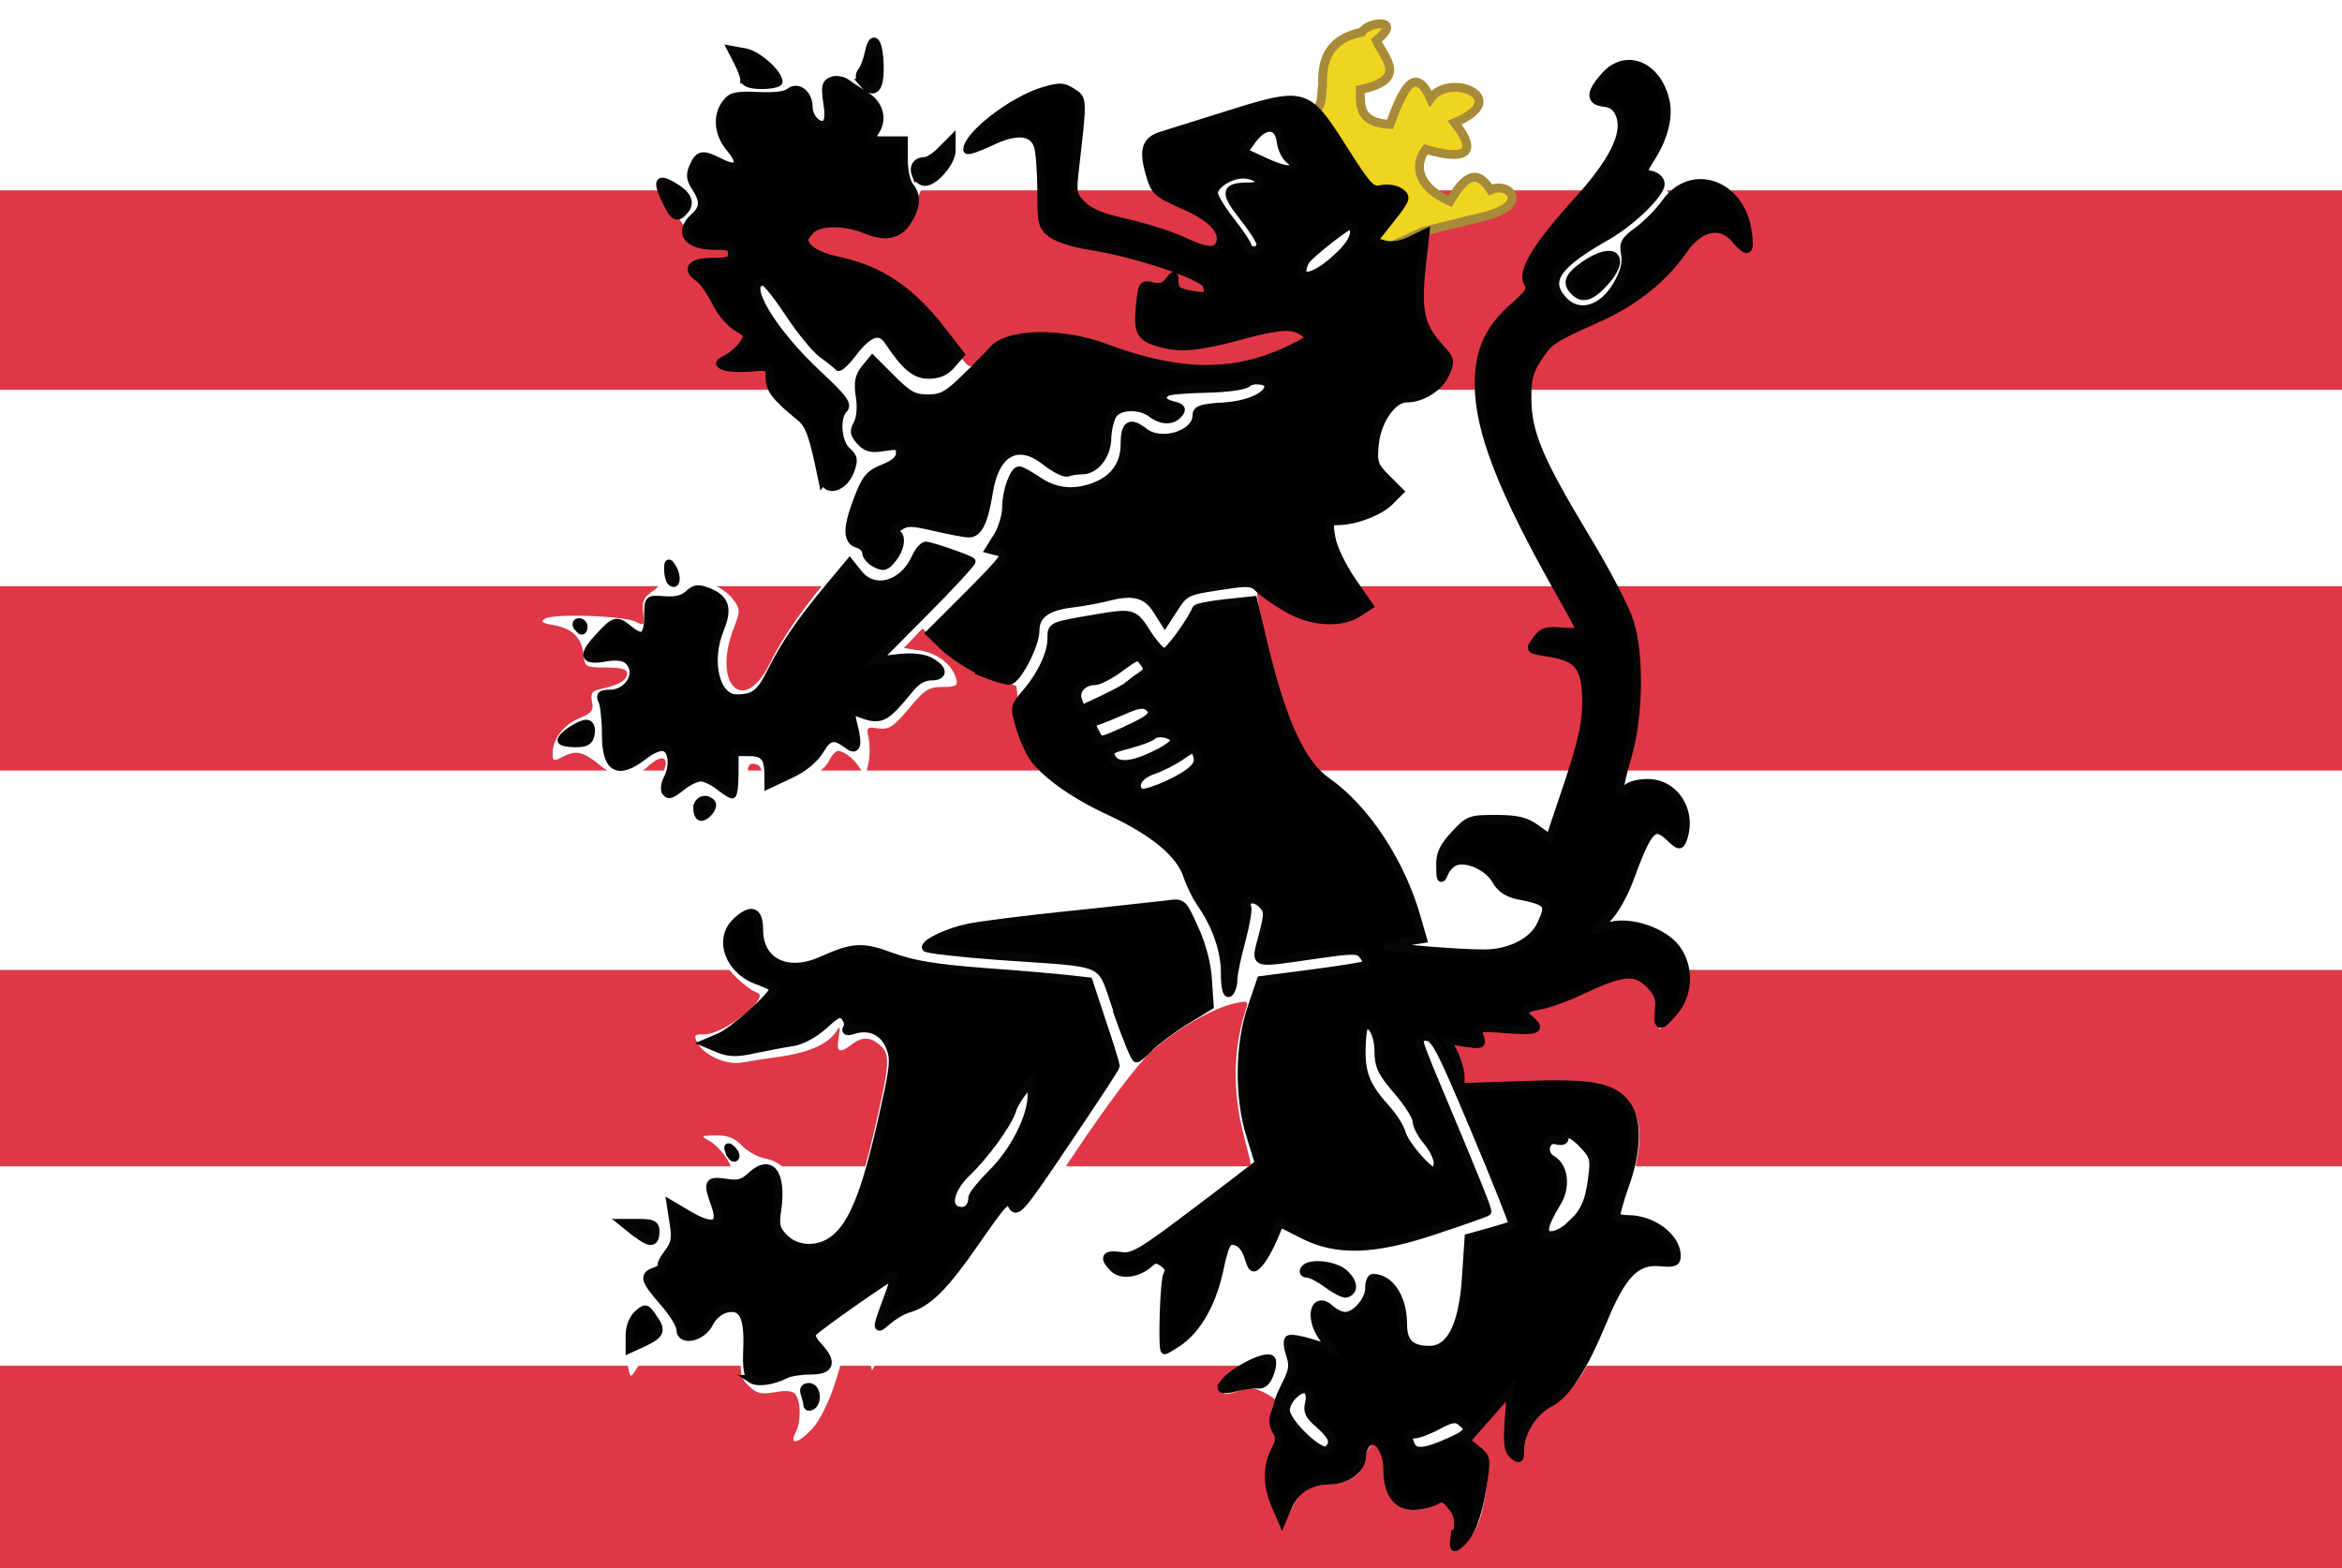 <svg height="370.714" width="553.571" xmlns="http://www.w3.org/2000/svg"><rect width="100%" height="100%" fill="#333333" stroke="none"/><g transform="translate(33.929 -267.005)"><path d="m-33.929 267.005h553.571v370.714h-553.571z" fill="#fff"/><g fill="#df3746"><path d="m-33.929 312.005h553.571v47.143h-553.571z"/><path d="m-33.929 405.576h553.571v43.571h-553.571z"/><path d="m-33.929 496.291h553.571v46.429h-553.571z"/><path d="m-33.929 589.862h553.571v47.857h-553.571z"/></g><path d="m274.6 295c4.6-2.1 3.6-5.1 4.1-7.9-.2-5.9 1.4-10.9 9.3-12.5 1.2-2.4 10-3.5 3.4 2 2 4.3 7.6 9.2-3.8 11.6 0 3.8-.4 7.8 7 8.2 2.9-7.8 5.8-14.5 9.6-6.1 4.4-6.3 19.7-.1 5.7 5.7 2.2 2.8 7.7 10.5-6.8 6.3-2.4 3-2.9 8.5 5.7 12.3 4.7-8.2 7.3-6.1 9.6-2.7 4-2.1 10.1 3.5-2 6.4l-13.9 3.4-8.2 3.8c-15.2-7.3-22-19-19.8-30.5z" fill="#efd520" stroke="#a88b38" stroke-width="2.1"/><path d="m310.8 629.6c.4-3.5.1-4.7-1.5-6.1s-2.4-1.6-4-.7c-1.1.6-3.4 1.1-5.1 1.1-2.6 0-3.4-.6-4.6-3.5-.8-1.9-1.4-4.7-1.4-6.3s-.7-3.7-1.5-4.8c-1.5-1.9-1.5-1.9-3 0-.8 1.1-1.5 2.7-1.5 3.7 0 2.5-3.8 4.9-7.8 4.9-4.6 0-6.9 1.4-9 5.7l-1.8 3.6-1.7-4.2c-2.1-5.2-2.1-7.4 0-11.8 1.4-2.9 1.4-3.9.4-5.5-.9-1.5-1-2.3-.1-3.4 1.6-2 .6-4.1-3.1-6-2.5-1.3-3.8-1.4-6.2-.5-1.7.6-3.3.9-3.5.6-1.1-1.1 5.1-5.7 9.2-6.8 2.5-.7 4.6-1.7 4.6-2.4 0-2.9 2.9-3.7 7.5-2.2 2.5.8 4.5 1.3 4.5 1s-.9-1.6-2-3c-2.8-3.6-2.5-5.8 1.1-7.3l3.1-1.3-2.7-2.9c-1.5-1.6-3.3-2.9-4.1-2.9-.7 0-1.3-.5-1.3-1 0-1.7 6.7-1.1 9.1.9 1.6 1.3 3.3 1.7 5.4 1.4 4.8-.8 7.6 2.2 8.6 9.2.4 3.2 1.4 6.2 2.1 6.7 2.4 1.5 6.4.9 8.6-1.4 2.8-2.9 5.2-12.5 5.2-20.4v-6.2l-8.8 3.1c-11.7 4.1-23.5 4.5-30.1 1-2.4-1.3-4.4-2.2-4.6-2-.1.2-1.5 2.5-3 5.1-3.2 5.6-5.3 5.8-7.7.8l-1.6-3.3-1.3 5.8c-1.5 6.9-3.9 11.8-7.5 15.6-2.8 3-8.3 5.7-11.6 5.7-2.1 0-2.1 0 .1-2.9 1.9-2.5 2.1-3.7 1.5-8.4-.4-3-.2-6.6.3-8.1 1.1-2.9.4-3.2-2.4-1-5.9 4.4-13.5-2.2-10.8-9.4l.9-2.3 1.8 2.7c2.5 3.9 4.5 3.1 19.3-8.2 7-5.3 12.9-9.7 12.9-9.7.1 0-.7-3.2-1.7-7.1-2.6-10.1-2.5-20.1.5-29.4.7-2.2.6-2.3-2.6-1.6-5.2 1.1-13.8 6.1-19.6 11.3-3.2 2.9-10.2 12.1-18.2 24.1-11.9 17.7-13.1 19.2-14.2 17.3-1.2-1.9-1.6-1.5-7 6.2-7 10.1-10.4 13.3-17.1 16.6-4.1 2-5.7 3.5-7.4 6.9l-2.2 4.4-.7-2.8c-.4-1.7-.1-4.5 1-7.4.9-2.5 1.6-5 1.6-5.4 0-.7-8.2 4.6-11.4 7.5-.5.5-.2 1.6.9 2.8 1.8 2 1.8 2.2-.4 9-1.3 3.9-3.5 8.3-5.1 10-3.2 3.5-5.6 4.1-4 1 1.3-2.3 1.3-7.1.1-8.9-.6-1-2-1.2-4.9-.7-3.4.6-4.4.3-6.3-1.5-1.9-1.9-2.1-2.9-1.6-7.7.9-9-1.4-11.1-5.2-4.8-2.1 3.6-2.8 3.8-9.4 3.5-5.4-.2-7.7.7-9.8 4.2-1.9 3.1-1.9 3.1-2.4.7-.3-1.3-.8-3.6-1.1-5.1-.7-3.2.6-7 3.4-9.8 1.7-1.7 1.9-2.4 1-4.1-.9-1.6-.7-2.5.6-4 1.6-1.8 1.6-2.1.1-4.4-1.6-2.5-3.4-3.2-9.1-3.8l-3-.3 2.8-1.9c1.5-1 5.1-2.1 8-2.4 3.5-.3 5.7-1.1 6.8-2.5 1.6-2 1.6-2 6.3.6 2.6 1.4 4.7 2.2 4.7 1.7s-.4-1.1-.9-1.4c-1.4-.9-2-6-.9-7.3.6-.7 2.1-1.3 3.4-1.3s2.4-.3 2.3-.8c-.1-1.9-2.9-5.6-5.1-6.9-2.3-1.3-2.3-1.3 1.4-1.4 2.7 0 4.4.6 6 2.3 1.2 1.3 3.6 2.7 5.3 3.1 5.2 1.1 6.6 3.5 6.2 10.7-.3 5.9-.2 6.4 2.3 7.8 7.2 4 12.6-3.4 17.4-24.1 3.9-16.6 4.1-18.9 1.6-21.1-2.3-2-4.2-2.1-6.7-.2-3 2.3-3.7 1.8-3.1-1.7.4-2.3.3-2.8-.4-1.6-1.8 3-6.2 5.1-12.9 6.1-3.6.5-8 1.2-9.7 1.5-3.6.6-8.8-1.7-10.4-4.7-.9-1.8-.8-2 1.8-2 4.5 0 15.5-8.7 12.4-9.8-2.4-.8-7.4-5.5-8.2-7.8-1.2-3.2.7-9.1 3.5-11 2.2-1.5 8-2.3 9-1.3.3.3-.1 1.9-.7 3.6-1 2.6-.9 3.5.5 5.7 2.4 3.6 5.7 4.2 11.1 1.7 7.3-3.3 10.5-3.5 16.2-1.3l5.1 2 3.6-2.4c5.3-3.6 12.5-5.1 38.5-7.9 12.9-1.4 23.8-2.5 24.3-2.5 2.8 0-1.3-9-6.2-13.8-1.8-1.8-7.4-5.2-12.6-7.6-9.7-4.6-17.4-10.8-20.1-16-.9-1.7-1.8-5.5-2.2-8.5l-.6-5.4-6-2.4c-3.3-1.3-8.3-4.4-11.1-6.8l-5.1-4.4-2.2 2.3-2.2 2.3 4 .6c4.1.7 7.5 3.4 8.4 6.7.4 1.6-.1 1.9-3.2 1.9-3.3 0-4.3.6-8 5.1-3.7 4.4-4.7 5-7.2 4.7-2.7-.4-2.9-.3-2.3 2.4.3 1.6.3 4.3-.1 6-.6 2.9-.8 3-1.8 1.3-1.3-2.3-3.8-4.3-5.3-4.4-.6 0-1.6 1.1-2.2 2.4-.6 1.4-3.1 3.4-5.4 4.6-2.4 1.2-5.3 3.1-6.5 4.2-2.8 2.6-3.8 1.7-3.8-3.6 0-3.2-.4-4.2-1.8-4.5s-1.8.4-1.8 3.5c0 2.1-.6 4.6-1.3 5.4-2.2 2.7-11.3 7.9-13.8 7.8-1.4 0-1.9-.3-1.3-.8 1.1-.7 3.4-4.6 3.4-5.7 0-.3-1.2-.6-2.8-.6-5.4 0-6-1.4-3.7-8.7.9-2.8-1.1-3-4-.3-3.4 3.2-7.2 3.1-11.2-.2s-5.7-3.7-8.7-2.2c-2.5 1.3-2.6 1.2-2.6-.9 0-3.2 2.7-6.7 6.5-8.2 2.7-1.1 3.2-1.8 2.8-3.8-.4-2.1 0-2.6 2.4-3.1 4-.9 5.9-2 5.9-3.6 0-1-1.4-1.4-5-1.4-4.8 0-5-.1-5.3-3-.4-4-2.6-6.2-7-7-2.9-.5-3.3-.9-2-1.6 2.2-1.2 18.8-.6 21.4.8 1.9 1 2 .9 1.7-2.2-.3-2.7.1-3.6 2.2-5 4-2.6 3.1-7.4-1.9-10.3-2-1.1-2-1.1.2-1.2 3.5 0 6.8 1.9 8.6 5 1 1.8 3.2 3.4 5.9 4.2 2.3.8 5.1 2.6 6.1 4 1.9 2.5 1.9 2.8.3 7-5.2 13.5 2.5 20.8 8.6 8.2 3.1-6.4 8.8-14.4 15.8-22.4 3.8-4.3 4.6-5.8 3.8-7.2-.6-1.2-.5-3.1.6-6 .8-2.3 1.3-4.4 1.1-4.6s-2.1-.5-4.2-.7c-3.6-.3-3.9-.6-4.6-4.2-1.7-8.9-2.8-11.2-7.3-14.8-3.6-3-4.5-4.3-4.5-6.9v-3.2l-4.9.3c-2.7.2-5.7-.1-6.8-.7-1.7-1-1.7-1.1.3-1.1 2.2 0 5.4-2.9 5.4-4.7 0-.6-1.2-1.8-2.6-2.8-1.4-.9-3.5-3.7-4.5-6.1-1.1-2.4-2.9-5-4-5.8-3-2.1-1.4-3.6 3.7-3.6 3.8 0 4.4-.3 4.4-2.1 0-1.5-.6-2-2.3-1.9-5.8.5-6.7 0-10.7-6.2-2.2-3.4-4-7-4-8.1 0-1.7.2-1.7 2.2-.3 3.3 2.3 4.8 1.9 4.8-1.3 0-4.3 2.3-5.8 6.3-3.9 5.2 2.5 6.1 1.2 2.6-3.7-2.9-4-3-4.6-1.9-7.3.7-1.6 2.1-3.7 3.1-4.7 2.3-2.1 2.5-6.1.3-8.6-1.6-1.7-1.5-1.8.5-1.8 3.8 0 7.3 2.3 9.3 6.1 1.4 2.8 2.4 3.6 3.8 3.2 2.2-.6 3.2.7 4.1 5.1.4 1.7 1.4 3.2 2.3 3.4 1.3.3 1.7-.7 2-5 .3-5.2.4-5.3 3.5-5.6 4-.4 6.2-3.4 6.3-8.2v-3.5l1.4 2.6c1.6 3 1.4 18.2-.3 21.4-.9 1.7-.7 1.9 2.6 1.9 2.8 0 3.9.5 4.6 2.3 1.5 3.4 5.7 3 8.9-.8l2.6-3.1v2.5c0 2.8-4.4 8.7-6.5 8.7-.8 0-1.9 2.1-2.7 4.6-.8 2.8-2.4 5.4-4 6.7-2.6 1.9-2.9 1.9-7 .4-5.4-2.1-12.1-2.2-13.8-.2-.7.8-1 2.6-.6 3.9.5 2 1.5 2.5 5.3 3.1 10.8 1.6 21.1 8.8 28.9 20.1 3.7 5.4 3.8 5.4 5.8 3.6 4.7-4.3 8.8-5.6 17.1-5.6 6.6.1 9.4.6 16 3.3 13.8 5.6 28.9 5.4 41.1-.6 5.3-2.6 5.4-2.7 3.2-4-3.2-1.8-6.1-1.7-14.7.8-9 2.5-16.4 2.9-20.8 1-3.1-1.3-3.3-1.6-3.3-7.3v-6l3 .7c2.3.5 3.2.3 3.7-1.1.6-1.6.7-1.5 1.4.3.8 2.1 6 3.9 7.9 2.8 3.9-2.4-7.8-7.6-25-11-14.2-2.9-15.5-4.4-14.4-15.6 1.1-11.5-2.5-14.4-12.1-9.3-2.6 1.4-5 2.3-5.2 2.1-.9-.9 7.1-8.8 11.3-11.2 8.6-5 14.7-5 16 0 .3 1.4-.1 5.9-1 10.1-2.8 12.7-1.3 15 11.5 17.9 4.1.9 10.1 2.8 13.2 4.3 5.9 2.6 8.8 2.6 8.8-.2 0-3.3-2.1-5.3-8.5-8-6.3-2.7-6.6-3-8-7.7-1.9-6.5-.9-8.3 5.3-9.6 2.7-.6 7.1-1.9 9.9-3s7.8-2.7 11.2-3.6c9.7-2.5 11.6-1.5 19.2 10.5 6.2 9.7 6.3 9.9 10 9.7 2-.1 4 .1 4.3.5.9.9-1.9 5.9-4.9 8.7-1.9 1.8-2.3 2.6-1.3 3.2 1.9 1.2 5 1 8-.6l2.8-1.5-.7 8.8c-.8 10 .3 14.5 4.1 18.1 1.4 1.3 2.5 3.1 2.5 4.1 0 3.3-4.2 7-8.6 7.6-3.4.5-4.5 1.2-6.7 4.6-3.6 5.5-3.5 9.7.5 14.2 2.7 3.1 2.9 3.8 1.8 5.2-1.9 2.3-8.8 5.3-12.1 5.3-2.3 0-2.8.5-2.8 2.6 0 2.9 2.6 8.3 6.4 13.4 3 4 2.3 5.5-3.4 7.2-4.6 1.4-9.4 0-15.8-4.4-2.4-1.6-4.6-2.7-4.8-2.4-.7.7 3.4 18.6 6.2 26.9 2.5 7.4 7.3 16.8 8.5 16.8 1.8 0 12.6 11 16 16.2 2 3.1 4.9 9.7 6.5 14.5 1.5 4.8 3.4 9.3 4.2 9.9 2.2 1.8 12.8 2.6 17.5 1.3 8.1-2.2 13.2-11.2 7.1-12.5-6.2-1.4-7.8-2.2-9-4.7-1.3-2.8-6.8-5.2-9.4-4.2-.8.3-2 1.6-2.6 2.8-1 2.1-1.1 2-1.1-.9-.1-3.7 3.5-9.4 7-11.1 4.2-2.1 11.2-1.6 15.3 1.2l3.6 2.4 4.5-13.9c5.3-16.2 5.8-22.4 2.3-26.5-1.5-1.8-3.6-2.8-6.5-3.2-7.1-1-4.5-5.8 2.7-5.1 2.2.2 4 .1 4-.3s-3.4-6.7-7.5-14c-9.3-16.7-15.4-31.8-16.2-40.4-.9-9.5.9-14.9 7.2-21.1 3.8-3.8 4.9-5.5 4.2-6.6-1.4-2.3 1.7-7.8 9.2-16.4 10.2-11.7 11.9-14.2 12.6-18.4.8-4.9-.7-8-4-8-3.2 0-3.2-2 .1-5.9 4.7-5.6 11.7-3.4 14.5 4.6 1.3 3.7-.2 10.2-3.1 14.4-2.4 3.3-2.4 3.5.2 4.2 1.1.3 2.3 1.4 2.6 2.5.5 1.9.7 1.9 4.1.5 8.1-3.4 16.2 2.8 16.2 12.2 0 3.1-.6 3.1-3.4-.2-2-2.3-2.8-2.6-5.9-2-2.6.5-4.2 1.6-5.7 4-3.6 5.8-11.9 12.7-19.6 16.2-4.1 1.9-7.8 3.4-8.2 3.4-.5 0-2.1 1.1-3.6 2.5-10.3 9.6-8.5 19.6 8.7 47.9 9.8 16.2 11 19.8 10.9 33-.1 8.2-.6 12.8-2.2 17.9-2.1 7-2.1 8.9.1 6.7.7-.7 2.8-1.2 4.8-1.2 6.6 0 10.8 6.9 8.3 13.5-.6 1.4-.9 1.4-3-.6-3.4-3.2-5.2-1.7-8.4 7.1-1.4 4-3.9 8.9-5.4 10.8l-2.8 3.5 3-.7c4.4-1 11.1 1.2 14.3 4.5 4.7 5 4.3 12.3-.9 17.3l-2.9 2.8.5-4.4c.4-3.9.2-4.7-2.2-6.6-3.7-2.9-5.4-2.7-14.4 1.3-4.2 1.9-9.3 3.7-11.4 4.1-4.1.7-4.6 1.5-2.3 3.5 2.7 2.3 1.6 2.7-5.6 2.2-6.9-.5-7.1-.5-6.4 1.7.7 2.1.5 2.1-3.6 1.5l-4.2-.7 1.7 2.4c.9 1.3 1.7 3.8 1.7 5.6v3.2l14.3-.6c16-.6 21 .2 24.8 4.2 3.3 3.5 3.1 11.7-.3 20.3-1.4 3.4-2.2 6.4-1.9 6.6.3.3 1.5.5 2.7.5 5.8 0 11.5 4.3 11.5 8.7 0 1.5-.6 1.8-3.8 1.5-5.9-.6-9.2 2.9-13.6 14.1-4.5 11.4-7.6 16.3-12.1 18.9-4.1 2.4-7.5 7.6-7.5 11.3 0 2.4-.2 2.6-1.6 1.4-1.3-1.1-1.5-2.6-1-8.3l.6-7-5.4 6-5.4 6 2.5 1.9c2.3 1.7 2.4 2.3 1.8 7-1.1 8.3-2.3 12.1-4.9 14.5l-2.4 2.3.5-4.3z" fill="#fff"/><path d="m310.5 629.4c.5-3 .2-4.5-1.3-6.3-1.6-2-2.2-2.2-4-1.2-1.2.6-3.5 1.1-5.1 1.1-3.9 0-6.1-3.1-6.1-8.6 0-4.7-2.7-8.3-4.8-6.2-.7.7-1.2 2-1.2 3 0 3.1-3.6 5.8-7.8 5.8-4.6 0-8 2.2-9.8 6.4l-1.3 3.1-1.6-3.7c-2-4.7-2-9.1-.1-12.8 1.2-2.3 1.3-3.3.3-4.8-.7-1.1-.8-2.6-.4-3.8.4-1 .9-2.3.9-2.9.1-.6 1-2.6 2-4.6 1.5-3 1.6-4.2.8-6.7-.6-1.7-.7-3.3-.3-3.6.5-.3 2.9.1 5.4.9l4.6 1.4-2-2.8c-3.4-4.8-1.9-10.1 1.9-6.6 1 .9 2.5 1.6 3.4 1.6 2.5 0 5.7-3.7 5.7-6.5 0-1.4.4-2.5.9-2.5 4 0 7.1 4.7 7.1 10.9 0 4.4 1.8 6.1 6.3 6.1 5 0 7.9-5.9 8.6-17.5l.6-9 5-1.4c2.8-.8 5.2-1.5 5.4-1.7s-3.8-10.3-8.9-22.4c-8.3-19.7-9.5-22-11.6-22-2.3 0-2.2.2 2.2 10.8 10.5 25 12.6 30.3 12.3 30.6-.2.2-5.6 2.1-11.9 4.2-14.8 5-23.6 5.3-31.8 1.1l-5.3-2.7-1.6 3.8c-.9 2.1-2.3 4.6-3.2 5.6-1.5 1.7-1.7 1.7-2.7-1.5-.7-2.1-1.9-3.4-3.2-3.6-1.8-.3-2.3.6-3.7 7.2-1.8 7.9-5.3 13.9-9.9 16.9-1.4.9-2.7 1.7-2.9 1.7-.7 0-.2-16.7.6-17.9.6-1 .3-1.8-.9-2.7-1.5-1.1-2.1-1.1-3.4.1-2.7 2.4-6.6 2.9-8.4 1.1-2.5-2.5-2-3.4 1.6-2.9 2.9.5 4.8-.6 18-10.6 8.1-6.1 14.7-11.2 14.7-11.3s-.9-3.1-2-6.6c-2.8-8.9-2.7-21.5.3-30.2l2.2-6.5 12.3-1.6c6.8-.9 12.5-1.8 12.7-2.1.2-.2-.1-1.2-.8-2.1-1.1-1.5-2.1-1.5-11.2-.2-15.4 2.2-14.4 2.6-12.6-4.4 1.4-5.4 1.4-6-.2-7.6-1.8-1.8-4.1-1.2-3.4.8.2.6-.4 4.2-1.4 7.9s-1.9 7.8-1.9 9.2c0 1.3-.5 2.7-1 3.1-.6.4-1-1.4-1-4.7 0-5.3-2.1-11.4-5.8-16.6-1-1.5-2.4-4.3-3.1-6.4-1.7-5.2-7.9-10.3-17.9-15-8.8-4-16.1-9.2-18.8-13.4-.8-1.3-2.2-4.4-2.9-6.9-1.3-4.5-1.3-4.6 1.4-7.8 3.7-4.3 6.1-9.4 6.1-12.9 0-3.1-.1-3 10.4-4.8 8.8-1.5 9.1-1.4 12.2 3.5 1.6 2.5 3.4 4.5 4.1 4.5 1 0 6.2-7.1 7.5-10.2.1-.4 3.3-1 6.9-1.4l6.6-.7 2.1 8.9c4.6 19.6 9.2 29.7 15.4 34 9 6.3 17.4 19 21.1 32l1.5 5.2-3.7.6c-2 .3-4.1.7-4.7.9-1.7.4 17.7 2 23.2 1.9 6-.1 11.3-2.9 13.1-6.8 2.3-5 1.9-5.5-5.7-7-2.2-.5-3.9-1.6-5-3.6-1.8-3.1-6.8-5.4-9.6-4.3-1 .4-2.1 1.6-2.6 2.8-.7 1.7-.9 1.4-.9-1.7-.1-2.9.7-4.6 3.4-7.5 3.3-3.6 3.7-3.7 9.8-3.7 5 0 7 .5 9.5 2.3l3.2 2.3 4.3-12.8c3.3-9.9 4.3-14.3 4.3-19.5 0-8.2-1.8-10.5-8.8-11.6-4.7-.7-4.7-.7-3-3 1.4-2 2.3-2.3 6-2 2.4.2 4.4.1 4.4-.2s-2.3-4.6-5.1-9.5c-13.5-23.9-18.9-37.9-18.9-48.8 0-7.9 2.4-13.1 8.2-18.2 3.8-3.3 4.3-4.2 3.4-5.7-1.6-2.6 2-8.6 11.3-18.9 8.8-9.6 12.1-16.2 10.5-20.7-.7-1.9-1.8-2.8-3.7-3-3.4-.4-3.5-2.2-.1-6.1 4.8-5.7 12.1-3.2 14.4 5 1.1 3.9 0 8.8-3 13.7-2.5 4-2.5 3.9 0 4.5 1.1.3 2 1.2 2 2.1 0 2.3-6.8 8.9-12.5 12.2-12.2 6.9-14.8 10.7-10.5 15.3 3.7 4 9.5 2.2 12.9-4 1.5-2.7 2.1-4.9 1.7-6.9-.5-2.5-.1-3.3 3.1-5.6 2-1.5 4.9-4.4 6.4-6.5 6.2-8.8 18-4.6 19.5 6.9.7 4.9 0 5.1-3.1 1.5-3.3-3.9-8.4-2.8-12.1 2.7-4.6 6.6-11.3 12-19.3 15.7-12 5.4-12.3 5.6-15.1 9.8-2.1 3.2-2.6 5-2.5 10 .1 7.9 2.9 14.4 13.8 32.5 4.8 7.9 9.5 16.9 10.4 20 2.5 8 2.2 22.5-.6 32-2.2 7.5-2.2 9.4 0 7.2.7-.7 2.8-1.2 4.8-1.2 6.6 0 10.8 6.9 8.3 13.5-.6 1.4-.9 1.4-2.9-.5-4-3.8-5.1-2.6-9.9 10.4-1 2.6-2.9 6.2-4.4 7.9l-2.6 3.1 3.1-.7c4.5-1 11.2 1.2 14.5 4.6 3.9 4.2 4 11.3.2 15.7-3.3 4-4.1 3.9-3.6-.4.3-2.7-.2-4-2.3-6.1-3.3-3.3-6.4-3-15.7 1.4-3.5 1.7-8 3.3-10.1 3.7-4.1.7-4.6 1.5-2.3 3.4 2.7 2.3 1.6 2.7-5.6 2.2-6.9-.5-7.1-.5-6.4 1.7.7 2 .5 2.1-3.5 1.5l-4.2-.7 1.6 3.1c.9 1.7 1.6 4.2 1.6 5.6v2.5l14.8-.5c16.4-.6 21.2.3 24.5 4.7 2.7 3.6 2.5 11-.5 19.2-1.3 3.7-2.2 7-1.9 7.3s1.5.5 2.7.5c5.8 0 11.5 4.3 11.5 8.7 0 1.5-.6 1.8-3.8 1.5-5.8-.6-9.1 2.8-13.7 14-4.7 11.3-8.6 17.3-12.6 19.3-3.7 1.9-6.9 7-6.9 10.8 0 2.5-.2 2.7-1.6 1.5-1.3-1.1-1.5-2.7-1.1-8.4l.5-7-5.3 6-5.3 6 2.5 2c2.4 2 2.5 2.1 1.4 8.9-1.2 7.2-2.8 11.4-5.5 13.6-1.4 1.2-1.5.9-1-2.6zm-29.6-21.9c0-.7-1.4-2.4-3-3.8-2.4-2-2.9-3.1-2.4-5 .3-1.4.1-2.7-.5-3.1-1.6-1-5 2.3-5 4.8 0 2.8 8.1 10.6 9.8 9.4.7-.5 1.3-1.5 1.3-2.2zm27.4.5c5-2.2 5.5-3 3.1-4.9-1.2-1-2.3-.8-5.5.9-2.2 1.2-4.7 2.1-5.5 2.1-1.7 0-1.7.2-.9 2.4.8 2.1 3.2 2 8.8-.5zm28.9-51.2c3.3-3.1 4.5-5.6 5.2-11.3.6-4.4.4-5.2-1.9-7.7-2.6-2.8-4.6-3.6-4.6-1.7 0 .6-.8.8-1.9.5-2.6-.8-3.6 3.1-1.1 4.5 2.9 1.6 3.5 6.5 1.2 10.2-3.3 5.4-3.7 7.7-1.3 7.7 1.1 0 3.1-1 4.4-2.3zm-31.3-14.9c0-1.2-1.1-3.4-2.5-5.1-1.4-1.6-2.5-3.8-2.5-4.8s-2-4.2-4.5-7.1c-3.8-4.4-4.5-5.9-4.5-9.5 0-3.9-1.9-7.2-3.3-5.8-.4.4-.7 3.1-.7 6 0 5.6 1.3 8.5 6.1 13.8 1.5 1.7 3 4.1 3.4 5.5.7 2.6 6.2 9 7.7 9 .4 0 .8-.9.8-2.1zm-58.9-92.2c1.8-1.3 2.5-2.5 2.1-3.8-.6-2.3-.8-2.3-4.1 0-1.5 1-4.3 2.5-6.4 3.2-3.4 1.2-4.8 3.5-3.1 5.2.8.8 8.1-2.1 11.5-4.6zm-7.2-4.6c1.9-1 3.6-2.2 3.8-2.8.5-1.5-3.6-2.7-5.1-1.4-.7.6-3.3 1.5-5.9 2.2-4.2 1.1-4.6 1.4-3.7 3.1 1.2 2.2 5 1.9 10.8-1.1zm-7.6-5.5c6.1-2.7 7.2-3.9 5.3-5.5-1-.8-2.4-.7-5.7.8-2.4 1-5.2 2.2-6.2 2.5-1.5.5-1.6 1-.7 2.6 1.3 2.5.9 2.5 7.4-.4zm.7-10.6c.3-.4 1.5-1.3 2.7-2.1 1.9-1.3 2-1.7.8-3.3-1.3-1.8-1.5-1.7-5.6 1.3-2.3 1.7-5 3.1-5.9 3.1-2.9 0-4.9 2.3-4 4.6l.8 2.1 5.3-2.5c2.9-1.4 5.5-2.8 5.8-3.2zm-76 170.1c0-.5-.3-1.7-.6-2.6-.4-1-.1-1.6 1-1.6 1.8 0 2.2 3.5.6 4.5-.6.3-1 .2-1-.4zm98-4c0-2.5 10.2-8.3 11.7-6.7.3.3.2 1.9-.4 3.4-.7 1.8-1.6 2.7-2.9 2.5-1.1-.1-3.4.2-5.2.7s-3.3.5-3.3.1zm-111-2.1c-1.1-.7-1.4-2.5-1.2-7.2.3-7.7-1.1-10.4-5.1-9.4-1.5.4-3.2 1.9-3.9 3.4-1.6 3.4-6.8 4.5-6.8 1.5 0-1.1-1.8-4-4-6.5-4.5-5.2-4.9-6.3-1.9-7.3 1.1-.4 1.8-.9 1.5-1.2s.4-1.7 1.5-3.1c1.6-2.1 1.9-3.4 1.3-7l-.7-4.5 4.4 2.6c5.7 3.3 7.9 2.5 6.1-2.5-1.9-5.3-1.7-5.8 2.5-5.2 3 .5 4.2.1 6-1.6 4.6-4.3 7.4-.7 6.2 7.9-.6 3.8-.3 4.8 1.7 6.8 3 3 8.2 3.1 11.8.2 4.3-3.4 7.3-10.8 11-27 3.2-13.9 3.3-15.5 2.1-18.5-1.5-3.6-4.8-5.1-8.6-3.9-1.5.5-2 .3-1.5-.5.4-.6.2-1.8-.5-2.6-1-1.2-1.8-1-5 2-2.4 2.1-5.3 3.7-7.6 4-2.1.3-6.1 1.1-9 1.7-4 .9-5.9.8-8.3-.2l-3.1-1.3 3.3-1.4c3.2-1.3 12.8-9.9 12.8-11.4 0-.4-1.6-1.2-3.5-1.9-6.9-2.3-9.8-9.8-5.3-14 3.5-3.3 5.4-2.7 5.4 1.9 0 7.6 6.6 10.9 14.7 7.3 7.6-3.4 9.7-3.5 16.7-.9 4.9 1.8 10.2 2.7 22 3.6 8.5.6 17.5 1.4 20 1.7l4.5.5 3.2 9.7c1.8 5.3 3.2 10 3.2 10.3 0 .4-5.3 8.4-11.7 17.9-10.7 15.9-11.7 17.1-12.8 15.1s-1.7-1.4-8.6 8.5c-7.4 10.7-11.3 14.6-16 15.9-1.4.4-3.5 1.7-4.8 2.8-2.8 2.5-2.8 2.2-.2-4.8 1.2-3.1 1.9-5.8 1.8-5.9-.3-.3-17.4 11.6-19.3 13.5-.6.6-.1 1.8 1.3 3.3 3.5 3.8 2.9 5.7-1.9 5.7-2.2 0-4.8.4-5.8.9-3.1 1.6-6.7 2.1-8.2 1.1zm52-42.8c0-.7 2.1-3.3 4.6-5.8 5.2-5.1 9.4-13.3 9.4-18.4v-3.5l-2 2.5c-1.1 1.4-2.3 3.4-2.6 4.5-1 3.2-6.5 10.7-10.6 14.6s-5.2 8.5-2 9.1c1.9.4 3.2-.9 3.2-3.1zm-81 32.4c0-1.9.8-3.9 1.9-4.9 1.8-1.6 2-1.6 3.5.6 2.3 3.2 2 4.1-1.9 6l-3.5 1.6v-3.2zm165-12c-1.9-1.4-4-2.5-4.8-2.5s-1.1-.5-.7-1c1.1-1.8 7.4-1.1 9.6 1.1 2.1 2.1 2.2 4 .3 4.6-.5.2-2.5-.8-4.4-2.2zm-163.5-12.1-3-2.4h3.8c3 0 3.8.4 3.8 1.9 0 3-1.2 3.1-4.5.5zm22.1-19.1c-.5-1.4-.4-1.5.6-.6.7.7 1 1.5.7 1.8s-.9-.2-1.2-1.2zm91.8-33.2c-4.5-12.8-1.3-11.3-28.1-13.2-9.5-.7-17.3-1.6-17.3-2 0-1.2 5.3-3.7 10.1-4.7 2.4-.5 13.1-1.9 23.9-3 10.7-1.1 21.1-2.3 23.1-2.5 3.6-.5 3.6-.5 6.4 5.7 1.8 3.9 3 8.5 3.2 12.3l.4 6-5.9 3.6c-3.2 2-6.9 4.8-8.3 6.2-1.3 1.4-2.7 2.6-3.1 2.6s-2.4-4.9-4.5-10.9zm-99.4-48.1c0-1.9 2-2.7 3.3-1.3.8.8-1.1 3.3-2.4 3.3-.5 0-.9-.9-.9-2zm-7.5-4c-.3-.5-.1-1.9.4-2.9 1.6-2.9 1.3-6.8-.6-7.5-1-.4-3 .4-4.9 1.9-6.2 4.8-9 3.2-9-5 0-3.3-.4-6.8-.8-7.8-.7-1.4-.4-1.8 1.7-1.8 4.7 0 7.5-5.3 4.2-8-1-.8-2.9-1-5.5-.5-5 .8-5.3-.6-1-5.2 3.6-3.8 3.9-3.9 7.2-1.2 3.1 2.4 4.2 1.3 4.2-4 0-3.4.1-3.5 3.8-3.2 2.6.2 4.4-.2 5.7-1.4 1.6-1.5 2.3-1.5 4.9-.5 3.8 1.6 4.5 3.9 2.6 8.6-3.2 7.7-1.1 16.5 3.9 16.5 4.1 0 5.6-1.1 8.2-6.4 3.2-6.4 7.1-12 13.5-19.7l5-6 2 2.5c3.7 4.8 10.7 2.9 13.6-3.7.7-1.5 1.8-2.8 2.4-2.8 1.2 0 9.8 3 10.8 3.7.2.2-4.7 5.6-11 11.9l-11.5 11.6 5-.6c3.1-.4 5.9-.1 7.4.6 3.5 1.8 3.8 3.7.6 3.7-1.7 0-3.5 1-4.8 2.6-6.5 7.9-7 8.1-13 5.8-1.3-.5-1.4 0-.5 3.5 1.1 4.4.6 5.9-1.4 4.3-3.2-2.4-4.6-2.2-6.6 1.2-1.3 2.1-3.8 4.3-7.1 5.8l-5.1 2.4v-2.3c0-4.2-1.1-5.4-4.6-5.4h-3.4v5c0 2.8-.3 5-.6 5s-1.7-.9-3.1-2-3.3-2-4.3-2-2.9.9-4.3 2c-2.9 2.3-3.4 2.4-4.2 1zm-24.5-12.2c0-1 4.2-3.8 5.8-3.8.8 0 1.2.9 1 2.3-.3 1.8-1 2.3-3.6 2.3-1.8 0-3.3-.3-3.3-.7zm99.3-16.2c-2.9-1.2-6.8-3.8-8.8-5.6l-3.5-3.4 9.3-9.3c8.4-8.5 9.1-9.4 7-9.9l-2.3-.6 2-3.2c1.1-1.8 2-4.9 2-6.8 0-3.8 1.8-8.7 3.1-8.7.4 0 2.5 1.1 4.5 2.5 4.2 2.8 8.8 3.2 13.8 1.1 4.3-1.8 6.6-5.2 6.6-9.8 0-4.7 1.3-5.5 4.6-2.9 4.1 3.2 12.4.6 12.4-3.9 0-1.4 1.2-1.8 6.4-2.1 6-.4 10.6-2.5 10.6-4.9 0-1.3-3.8-1.8-5-.6-.6.6-4.8 1.2-9.5 1.3-4.6.1-8.9.4-9.5.8-1.8 1.1-1.2 2.5 1.4 3.1 2 .5 2.3.9 1.4 2-1.5 1.8-4 1.8-6.5-.1-2.7-2-7.4-1.9-9 .2-.7 1-1.3 3.4-1.4 5.5 0 4.2-2.8 7.8-6 7.8-1.1 0-2.5.2-3.3.5s-3.1-.9-5.3-2.6c-6.5-5.2-11.9-2.3-13.4 7.3-1.1 6.9-2.5 9.8-4.8 9.7-.9 0-4.6-.7-8-1.5-5.6-1.3-6.6-1.3-8.5 0-1.2.8-1.6 1.5-.9 1.5 1.8 0 1.5 3.5-.6 6-1.5 1.9-2.1 2.1-4 1.1-1.2-.6-2.2-1.8-2.2-2.6s-.9-1.7-2-2c-2.6-.8-2.6-3.8.1-10.8 1.8-4.7 2.7-5.8 6-7.1 2.7-1.1 3.9-2.2 3.9-3.6 0-1.8-.5-1.9-3.8-1.4-3 .5-4.1.2-5.6-1.4-1.5-1.7-1.6-2.4-.6-4.2.7-1.3.9-3.9.5-6.4-.5-3.3-.2-4.7 1.2-6.5l1.8-2.2 4.6 4.6c3.9 3.9 5.2 4.6 8.5 4.6s4.7-.8 8.9-4.9c2.8-2.7 5.6-5.6 6.3-6.4 3.4-4.3 16.2-4.6 26.7-.7 18.3 6.8 31.3 6.7 44.9-.2 3.7-1.9 3.8-2.1 2.1-3.4-2.5-1.9-5.7-1.7-14 .5-10.5 2.9-14.8 3.3-19.3 2.2-5.4-1.4-6.1-2.6-5.5-8.9.5-5.1.6-5.3 3-4.7 1.7.4 2.9.1 3.8-1.2 1.3-1.7 1.4-1.7 1.4.3 0 1.7.8 2.3 3.6 2.8 4.2.8 4.8.4 4-2.2-.7-2.2-16.8-7.6-27.8-9.3-3.5-.5-7.4-1.8-8.8-2.8-2.3-1.7-2.5-2.5-2.5-10.2 0-4.6-.4-9.4-.8-10.6-1.2-3.6-5.2-3.9-11.3-.9-3 1.4-5.4 2.2-5.4 1.8 0-3.4 10.6-11.6 17.8-13.8 4-1.2 4.8-1.2 7 .2 2.6 1.7 2.6 1.1.6 18.6-.6 5.1-.4 5.9 1.8 8.1 1.7 1.7 4.9 3 10.4 4.2 4.4 1 10.2 2.8 13 4.1 5.9 2.8 8.2 3 9.1.8 1.1-3-1.8-6.1-8.6-9.1-6.5-2.9-6.8-3.2-8.1-7.8-1.5-5.4-.7-7.6 3.1-8.7 1.3-.4 7.3-2.3 13.4-4.2 20.6-6.5 20.5-6.5 29.4 7.4 5.9 9.3 6.6 10 9 9.5 1.5-.3 3.4 0 4.4.7 1.7 1.2 1.5 1.7-2.3 6.5l-4.1 5.2 2.7.7c1.7.4 4 .1 6.2-1l3.5-1.7-.7 6.3c-1.4 12-.7 15.6 4.3 21 2.3 2.5 2.4 3 1.2 5.8-1.4 3.3-5.5 6-9.3 6-3.3 0-7 5.3-7.5 11-.4 4.2-.1 5 2.7 7.8l3.2 3.2-2.4 2.4c-2.4 2.4-8.2 4.6-12.3 4.6-1.9 0-2.1.4-1.4 4.1.4 2.3 2.6 6.8 4.8 10l4.1 5.9-2.6 1.7c-4.1 2.7-11.2 2.2-16.8-1.1-2.6-1.5-5.6-3.6-6.6-4.6-1.7-1.7-2.5-1.7-9.6-.6-7.4 1.1-8 1.4-10.3 4.9l-2.4 3.7-1.9-3c-2.3-3.7-5.5-4.6-11-3.2-2.3.6-6.5 1.4-9.2 1.7-5.8.7-8.5 2.7-8.5 6.4 0 3.4-4.2 11.5-6.1 11.8-.8.1-3.8-.8-6.7-2zm83.8-97.7c3.9-3.5 5-6.2 3.4-7.8-.4-.4-9.5 6.7-10.7 8.4-.4.6-.7 1.6-.8 2.3 0 2.5 3.6 1.2 8-2.8zm-18-3.3c0-.8-1.9-3.7-4.2-6.6-4.5-5.7-4.2-7 1.5-7 3.7 0 3-2.4-.7-2.8-3.2-.4-7.6 2.2-7.6 4.4 0 .8 1.8 3.8 4 6.6s4 5.5 4 6 .7.9 1.5.9 1.5-.6 1.5-1.4zm6.8-20c-.9-.7-1.8-2.6-2-4.2-.5-4.2-3.7-4.4-6.6-.6l-2.2 3 5.2 2.4c3.3 1.5 5.6 2.1 6.2 1.5.7-.6.4-1.4-.7-2.2zm-168.3 110.4c-.3-.6-.1-1 .4-1 .6 0 1.1.5 1.1 1 0 .6-.2 1-.4 1s-.7-.5-1.1-1zm22.2-10.6c-.4-.4-.7-1.7-.7-2.8 0-1.9.1-1.9 1.1-.3 1.1 1.9.8 4.3-.4 3.1zm35.8-23.8c-2.2-10.7-3-13.2-5.3-15.1-5.9-4.8-7.2-6.6-7.2-9.3s-.2-2.8-4.5-2.4c-2.5.2-5.3.1-6.2-.3-1.5-.6-1.4-.8.7-1.9 1.3-.7 3-2.2 3.8-3.4 1.3-2 1.2-2.3-1.6-4-1.7-1-3.9-3.7-5-6s-2.9-4.9-4.1-5.7c-3-2.1-1.5-3.7 3.6-3.7 3.7 0 4.4-.3 4.4-1.9s-.7-1.9-4-1.9c-6.5.1-8.9-3.2-5-6.7 2.4-2.2 2.5-3.8.4-7.1-1.3-2-1.4-3-.5-5 1.3-2.9 2.2-3 6.3-.9 4.3 2.2 5.6.5 2.4-3.3-2.9-3.4-3.3-7.7-1-10.7 1.3-1.7 2.4-1.9 7.5-1.7 3.7.2 6.5-.1 7.5-.9 1.9-1.6 4.5.4 4.5 3.5 0 2.6 2.4 5 4 4 .7-.4.9-2.3.4-5.1-.5-3.6-.4-4.5 1.1-5.1 1-.4 2.5-.1 3.4.5.9.7 2.9 2 4.4 2.9 3.4 2.1 4.4 5.5 2.5 8.5-1.4 2.2-1.4 2.2 2.6 2.2h4.1v4.6c0 2.6.6 5.4 1.5 6.4 1.7 2.1 1.5 4.8-.7 8.2-2.1 3.2-5.2 3.8-9.8 1.9-4.8-2-10.9-2-12.9 0-.9.9-1.6 1.9-1.6 2.3 0 2.1 3.1 4 7.8 5 10 2.1 17.2 6.9 24.6 16.4l4.5 5.8-2.1 2.4c-1.4 1.7-3.2 2.4-5.4 2.4-3.2 0-5.5-1.9-9.5-7.9-2-3.1-4.7-2.2-8.5 2.8-1.6 2.1-3.2 3.6-3.4 3.2-.3-.4-1.9-1.7-3.6-2.9s-5.3-5.6-8-9.7-5.4-7.5-6-7.5c-5.2-.1 1.8 11.7 13 22.1 5.8 5.4 6.9 6.9 5.9 8-2 2-1.5 7.9.7 9.9 1.7 1.5 1.8 2.1.8 4.8-1.5 3.9-5.6 5.1-6.2 1.9zm177.7-44.8c-2-2-1.4-3.6 2.5-6.3 7-4.8 10.1-1.7 4.4 4.4-3.1 3.3-5 3.8-6.9 1.9zm-214.6-21.2c-2.3-4.9-2-5.7 1.4-3.8 3.5 2 4.5 3.9 2.9 5.8-1.7 2.1-2.5 1.7-4.3-2zm59-6.2c-.8-2 .1-3.4 2-3.4.8 0 2.6-1.1 3.9-2.5l2.5-2.5v2.5c0 2.7-4 7.4-6.3 7.4-.8 0-1.7-.7-2-1.6zm-12.6-21.9c-.9-1-.9-1.9-.2-2.8.6-.7 1.3-2.8 1.7-4.6 1-4.6 2.5-2.1 2.5 4.1 0 5-1.5 6.2-4 3.3zm-28-.8c0-.7-.7-2.5-1.5-4.1l-1.5-2.9 3.3.6c2.9.6 7.7 4.9 7.8 6.9 0 .4-1.8.8-4 .8-2.5 0-4-.5-4-1.3z" stroke="#050505" stroke-width="1.9"/></g></svg>